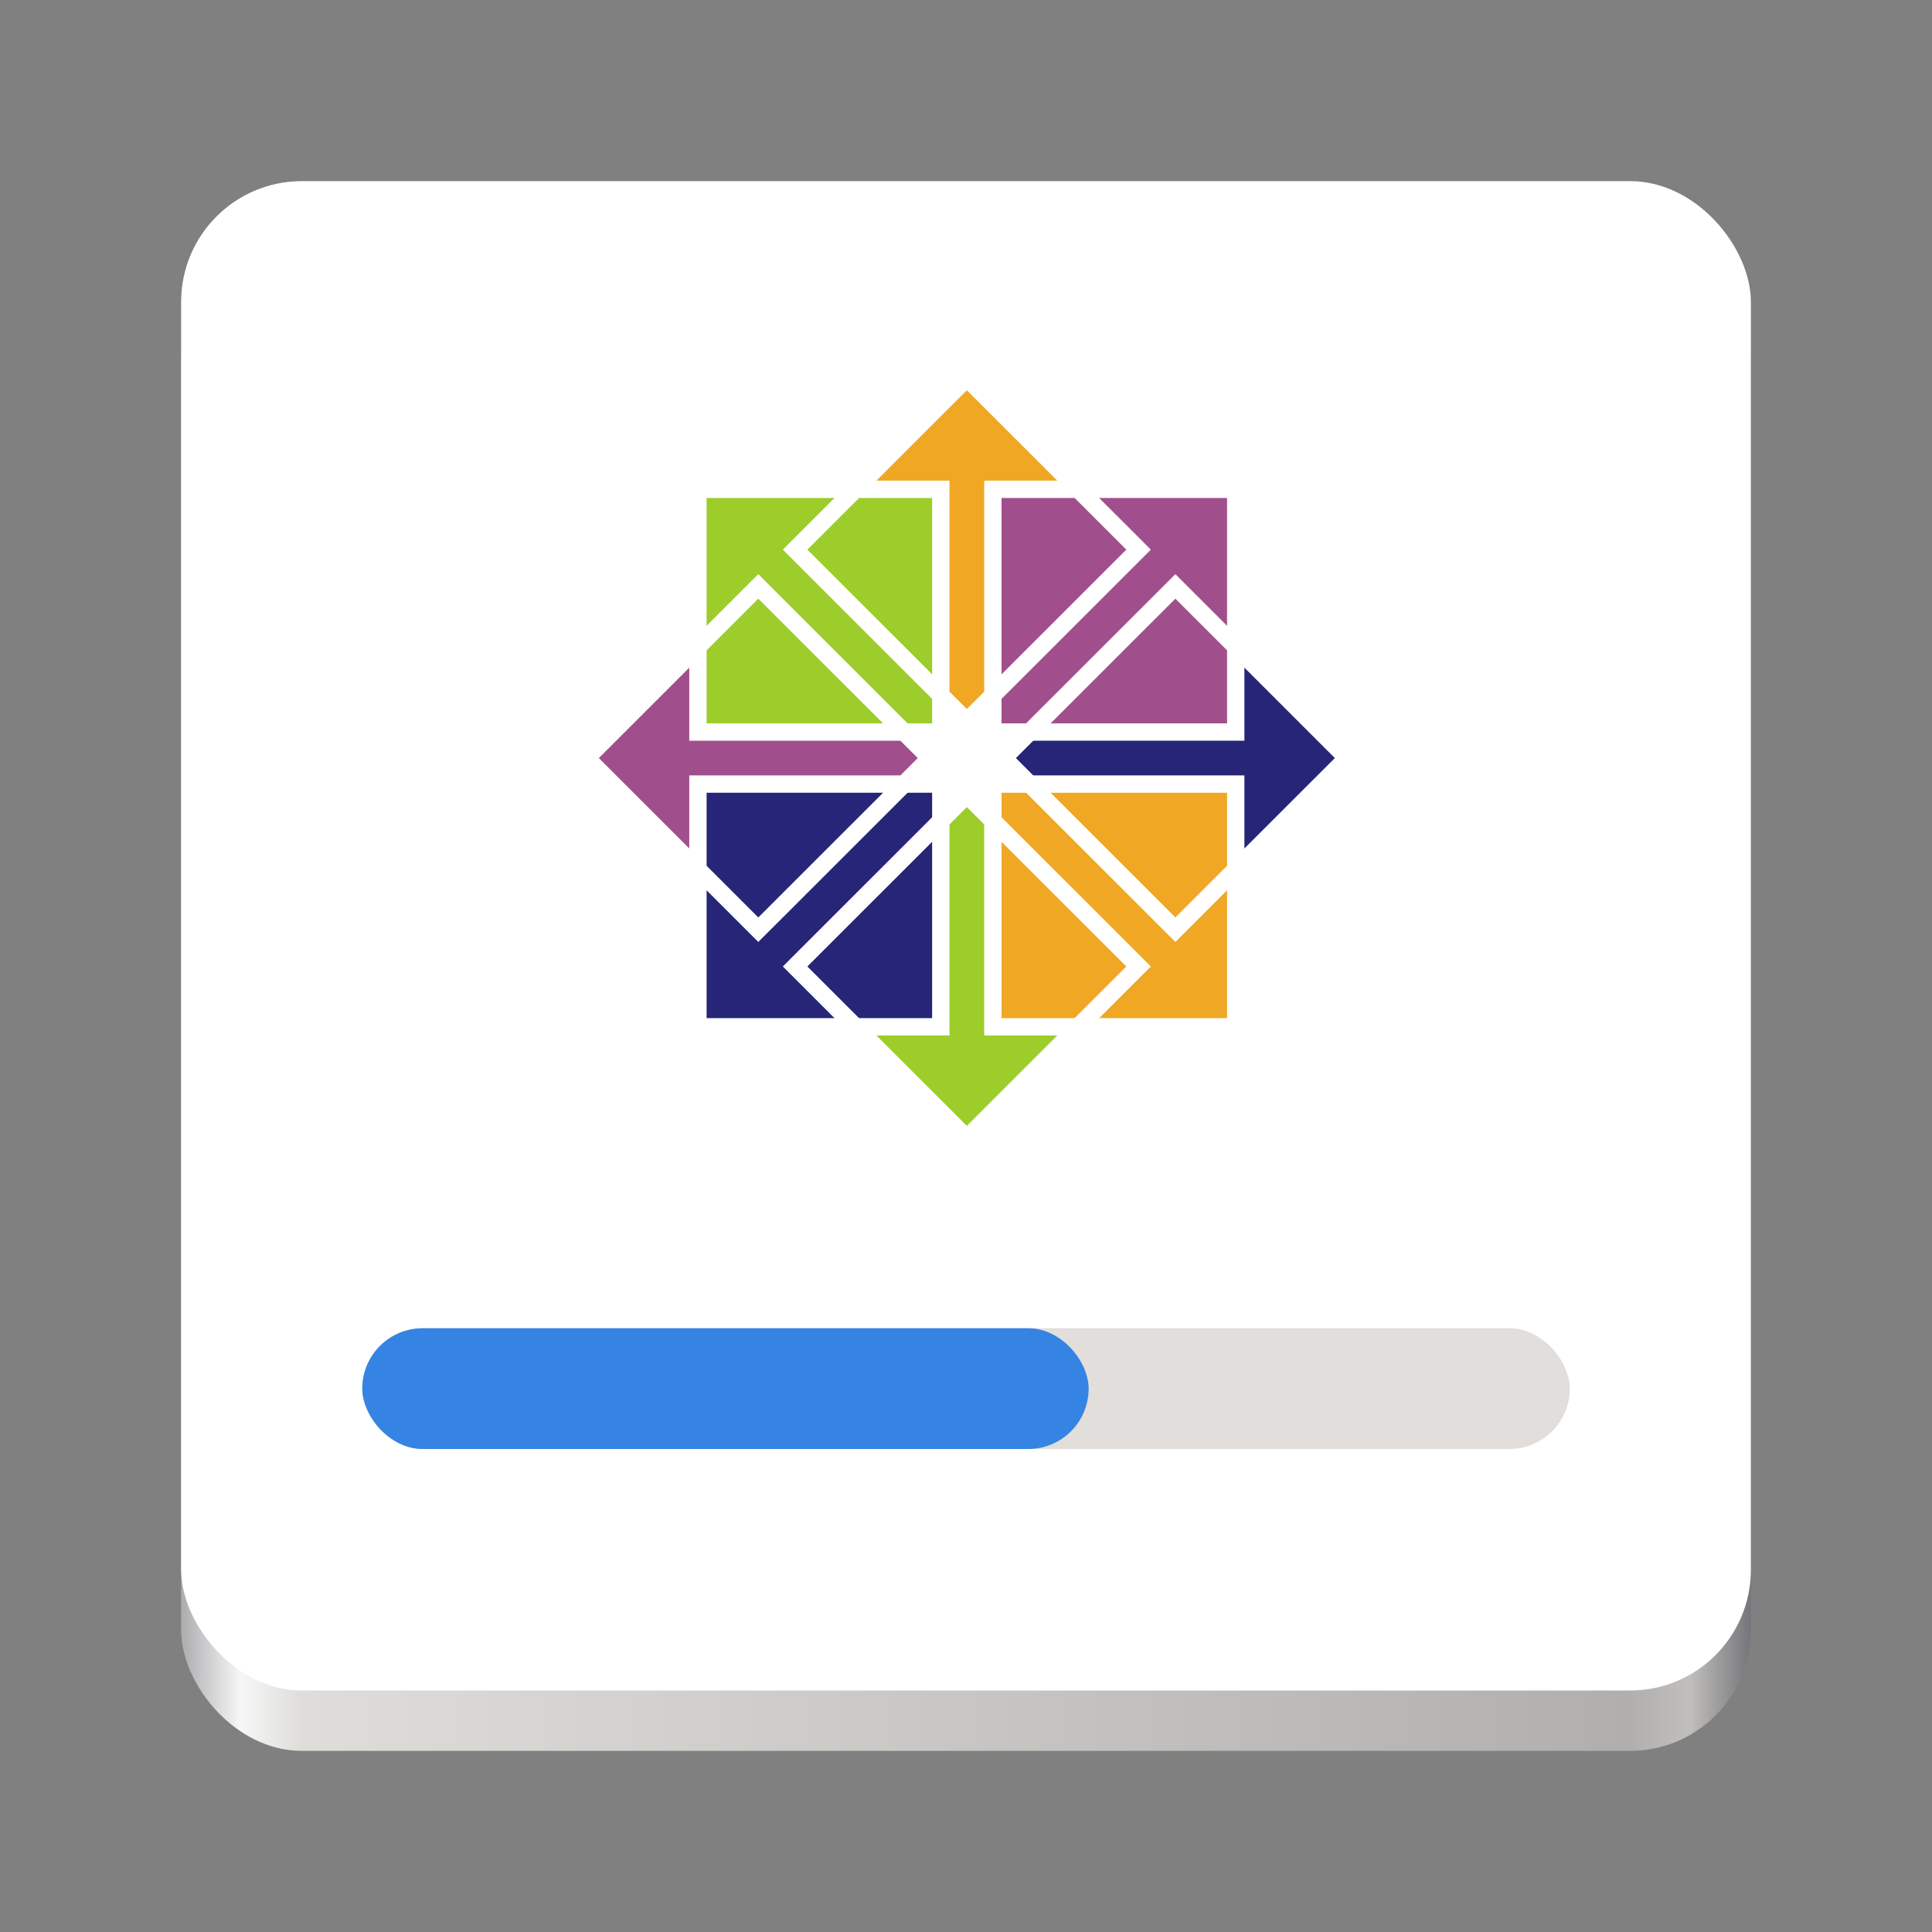 <?xml version="1.0" encoding="UTF-8" standalone="no"?>
<svg
   width="128"
   height="128"
   version="1.0"
   id="svg38"
   sodipodi:docname="org.fedoraproject.AnacondaInstaller.svg"
   inkscape:version="1.1 (c68e22c387, 2021-05-23)"
   xmlns:inkscape="http://www.inkscape.org/namespaces/inkscape"
   xmlns:sodipodi="http://sodipodi.sourceforge.net/DTD/sodipodi-0.dtd"
   xmlns:xlink="http://www.w3.org/1999/xlink"
   xmlns="http://www.w3.org/2000/svg"
   xmlns:svg="http://www.w3.org/2000/svg"
   xmlns:rdf="http://www.w3.org/1999/02/22-rdf-syntax-ns#"
   xmlns:cc="http://creativecommons.org/ns#"
   xmlns:dc="http://purl.org/dc/elements/1.1/">
  <rect width="100%" height="100%" fill="#808080" stroke="none"/>
  <sodipodi:namedview
     pagecolor="#ffffff"
     bordercolor="#666666"
     borderopacity="1"
     objecttolerance="10"
     gridtolerance="10"
     guidetolerance="10"
     inkscape:pageopacity="0"
     inkscape:pageshadow="2"
     inkscape:window-width="3440"
     inkscape:window-height="1376"
     id="namedview40"
     showgrid="false"
     inkscape:zoom="8.015625"
     inkscape:cx="49.091618"
     inkscape:cy="63.937622"
     inkscape:window-x="0"
     inkscape:window-y="27"
     inkscape:window-maximized="1"
     inkscape:current-layer="svg38"
     inkscape:pagecheckerboard="0" />
  <defs
     id="defs16">
    <linearGradient
       xlink:href="#a"
       id="b"
       gradientUnits="userSpaceOnUse"
       gradientTransform="matrix(.232 0 0 .329 -8.567 435.827)"
       x1="88.596"
       y1="-449.394"
       x2="536.596"
       y2="-449.394" />
    <linearGradient
       id="a">
      <stop
         offset="0"
         stop-color="#acabae"
         id="stop3" />
      <stop
         offset=".038"
         stop-color="#f7f7f7"
         id="stop5" />
      <stop
         offset=".077"
         stop-color="#deddda"
         id="stop7" />
      <stop
         offset=".923"
         stop-color="#b0afad"
         id="stop9" />
      <stop
         offset=".962"
         stop-color="#c0bfbc"
         id="stop11" />
      <stop
         offset="1"
         stop-color="#77767b"
         id="stop13" />
    </linearGradient>
    <clipPath
       id="clipPath4429">
      <g
         transform="matrix(0.995,0,0,1,1.786,0)"
         id="g4431">
        <path
           d="m 322.541,2800.938 -4.435,5.73 -4.435,-5.73 v -43.143 h -18.94 l 23.375,-25.537 23.131,25.537 h -18.696 z"
           id="path4433"
           style="display:inline;overflow:visible;visibility:visible;fill:#efa724;fill-opacity:1;fill-rule:evenodd;stroke:none;stroke-width:30;marker:none"
           inkscape:connector-curvature="0" />
      </g>
    </clipPath>
  </defs>
  <g
     transform="translate(0 -172)"
     id="g36">
    <rect
       ry="8"
       rx="8"
       y="188"
       x="12"
       height="100"
       width="104"
       style="marker:none"
       fill="url(#b)"
       id="rect18" />
    <rect
       style="marker:none"
       width="104"
       height="100"
       x="12"
       y="184"
       rx="8"
       ry="8"
       fill="#fff"
       id="rect20" />
    <g
       transform="translate(-104 -365.5)"
       color="#000"
       id="g26">
      <rect
         ry="4"
         rx="4"
         y="625.5"
         x="128"
         height="8"
         width="80"
         style="marker:none"
         overflow="visible"
         fill="#e1dedb"
         id="rect22" />
      <rect
         ry="4"
         rx="4"
         y="625.5"
         x="128"
         height="8"
         width="48.125"
         style="marker:none"
         overflow="visible"
         fill="#3584e4"
         id="rect24" />
    </g>
    <g
       transform="matrix(0.306,0,0,0.306,10.727,55.901)"
       id="layer1">
      <g
         transform="matrix(1.001,0,0,1.009,-0.057,-6.185)"
         id="g5189">
        <g
           transform="matrix(1.059,0,0,1.05,198.404,-514.702)"
           id="g3664">
          <g
             transform="rotate(-90,-298.52,1636)"
             id="g12802">
            <g
               transform="translate(16.28,-899.167)"
               id="g12804">
              <g
                 transform="matrix(1.067,0,0,1,-26.936,-4.1328125e-5)"
                 id="g12806">
                <path
                   d="m 323.367,2798.161 -5.406,5.801 -5.406,-5.801 v -40.826 h -18.013 l 23.419,-24.898 23.025,24.898 h -17.619 z"
                   id="path12808"
                   style="display:inline;overflow:visible;visibility:visible;fill:#a14f8c;fill-opacity:1;fill-rule:evenodd;stroke:none;stroke-width:30;marker:none"
                   inkscape:connector-curvature="0" />
              </g>
              <g
                 transform="matrix(1.072,0,0,1,-28.851,-4.1328125e-5)"
                 clip-path="url(#clipPath4429)"
                 id="g12812" />
            </g>
          </g>
          <g
             transform="translate(-351.307,-902.558)"
             id="g12768">
            <g
               transform="translate(16.28,-899.167)"
               id="g12770">
              <g
                 transform="matrix(1.067,0,0,1,-26.936,-4.1328125e-5)"
                 id="g12772">
                <path
                   d="m 323.367,2798.161 -5.406,5.801 -5.406,-5.801 v -40.826 h -18.013 l 23.419,-24.898 23.025,24.898 h -17.619 z"
                   id="path12774"
                   style="display:inline;overflow:visible;visibility:visible;fill:#efa724;fill-opacity:1;fill-rule:evenodd;stroke:none;stroke-width:30;marker:none"
                   inkscape:connector-curvature="0" />
              </g>
              <g
                 transform="matrix(1.072,0,0,1,-28.851,-4.1328125e-5)"
                 clip-path="url(#clipPath4429)"
                 id="g12778" />
            </g>
          </g>
          <g
             transform="rotate(90,1045.482,1742.417)"
             id="g12780">
            <g
               transform="matrix(1.067,0,0,1,-26.936,-4.1328125e-5)"
               id="g12782">
              <path
                 d="m 323.367,2798.161 -5.406,5.801 -5.406,-5.801 v -40.826 h -18.013 l 23.419,-24.898 23.025,24.898 h -17.619 z"
                 id="path12784"
                 style="display:inline;overflow:visible;visibility:visible;fill:#262577;fill-opacity:1;fill-rule:evenodd;stroke:none;stroke-width:30;marker:none"
                 inkscape:connector-curvature="0" />
            </g>
            <g
               transform="matrix(1.072,0,0,1,-28.851,-4.1328125e-5)"
               clip-path="url(#clipPath4429)"
               id="g12788" />
          </g>
          <g
             transform="rotate(180,152.759,1460.347)"
             id="g12790">
            <g
               transform="translate(16.28,-899.167)"
               id="g12792">
              <g
                 transform="matrix(1.067,0,0,1,-26.936,-4.1328125e-5)"
                 id="g12794">
                <path
                   d="m 323.367,2798.161 -5.406,5.801 -5.406,-5.801 v -40.826 h -18.013 l 23.419,-24.898 23.025,24.898 h -17.619 z"
                   id="path12796"
                   style="display:inline;overflow:visible;visibility:visible;fill:#9ccd2a;fill-opacity:1;fill-rule:evenodd;stroke:none;stroke-width:30;marker:none"
                   inkscape:connector-curvature="0" />
              </g>
              <g
                 transform="matrix(1.072,0,0,1,-28.851,-4.1328125e-5)"
                 clip-path="url(#clipPath4429)"
                 id="g12800" />
            </g>
          </g>
          <g
             transform="translate(-749.8,-1331.643)"
             id="g12742">
            <path
               d="m 671.984,2285.789 h 49.606 v 49.606 h -49.606 z"
               id="rect12744"
               style="fill:#9ccd2a;fill-opacity:1;stroke:#ffffff;stroke-width:3.543;stroke-linecap:butt;stroke-linejoin:miter;stroke-miterlimit:4;stroke-dashoffset:0;stroke-opacity:1"
               inkscape:connector-curvature="0" />
            <path
               d="m 732.221,2285.789 h 49.606 v 49.606 h -49.606 z"
               id="rect12746"
               style="fill:#a14f8c;fill-opacity:1;stroke:#ffffff;stroke-width:3.543;stroke-linecap:butt;stroke-linejoin:miter;stroke-miterlimit:4;stroke-dashoffset:0;stroke-opacity:1"
               inkscape:connector-curvature="0" />
            <path
               d="m 732.221,2346.026 h 49.606 v 49.606 h -49.606 z"
               id="rect12748"
               style="fill:#efa724;fill-opacity:1;stroke:#ffffff;stroke-width:3.543;stroke-linecap:butt;stroke-linejoin:miter;stroke-miterlimit:4;stroke-dashoffset:0;stroke-opacity:1"
               inkscape:connector-curvature="0" />
            <path
               d="m 671.984,2346.026 h 49.606 v 49.606 h -49.606 z"
               id="rect12750"
               style="fill:#262577;fill-opacity:1;stroke:#ffffff;stroke-width:3.543;stroke-linecap:butt;stroke-linejoin:miter;stroke-miterlimit:4;stroke-dashoffset:0;stroke-opacity:1"
               inkscape:connector-curvature="0" />
          </g>
          <path
             d="m -784.629,642.409 h 49.606 v 49.606 h -49.606 z"
             transform="rotate(-45)"
             id="rect12760"
             style="fill:none;stroke:#ffffff;stroke-width:3.543;stroke-linecap:butt;stroke-linejoin:miter;stroke-miterlimit:4;stroke-dashoffset:0;stroke-opacity:1"
             inkscape:connector-curvature="0" />
          <path
             d="m -724.392,642.409 h 49.606 v 49.606 h -49.606 z"
             transform="rotate(-45)"
             id="rect12762"
             style="fill:none;stroke:#ffffff;stroke-width:3.543;stroke-linecap:butt;stroke-linejoin:miter;stroke-miterlimit:4;stroke-dasharray:none;stroke-dashoffset:0;stroke-opacity:1"
             inkscape:connector-curvature="0" />
          <path
             d="m -15.378,1009.068 35.077,-35.077 35.077,35.077 -35.077,35.077 z"
             id="rect12764"
             style="fill:none;stroke:#ffffff;stroke-width:3.543;stroke-linecap:butt;stroke-linejoin:miter;stroke-miterlimit:4;stroke-dashoffset:0;stroke-opacity:1"
             inkscape:connector-curvature="0" />
          <path
             d="m -784.629,702.645 h 49.606 v 49.606 h -49.606 z"
             transform="rotate(-45)"
             id="rect12766"
             style="fill:none;stroke:#ffffff;stroke-width:3.543;stroke-linecap:butt;stroke-linejoin:miter;stroke-miterlimit:4;stroke-dashoffset:0;stroke-opacity:1"
             inkscape:connector-curvature="0" />
        </g>
      </g>
    </g>
  </g>
</svg>
